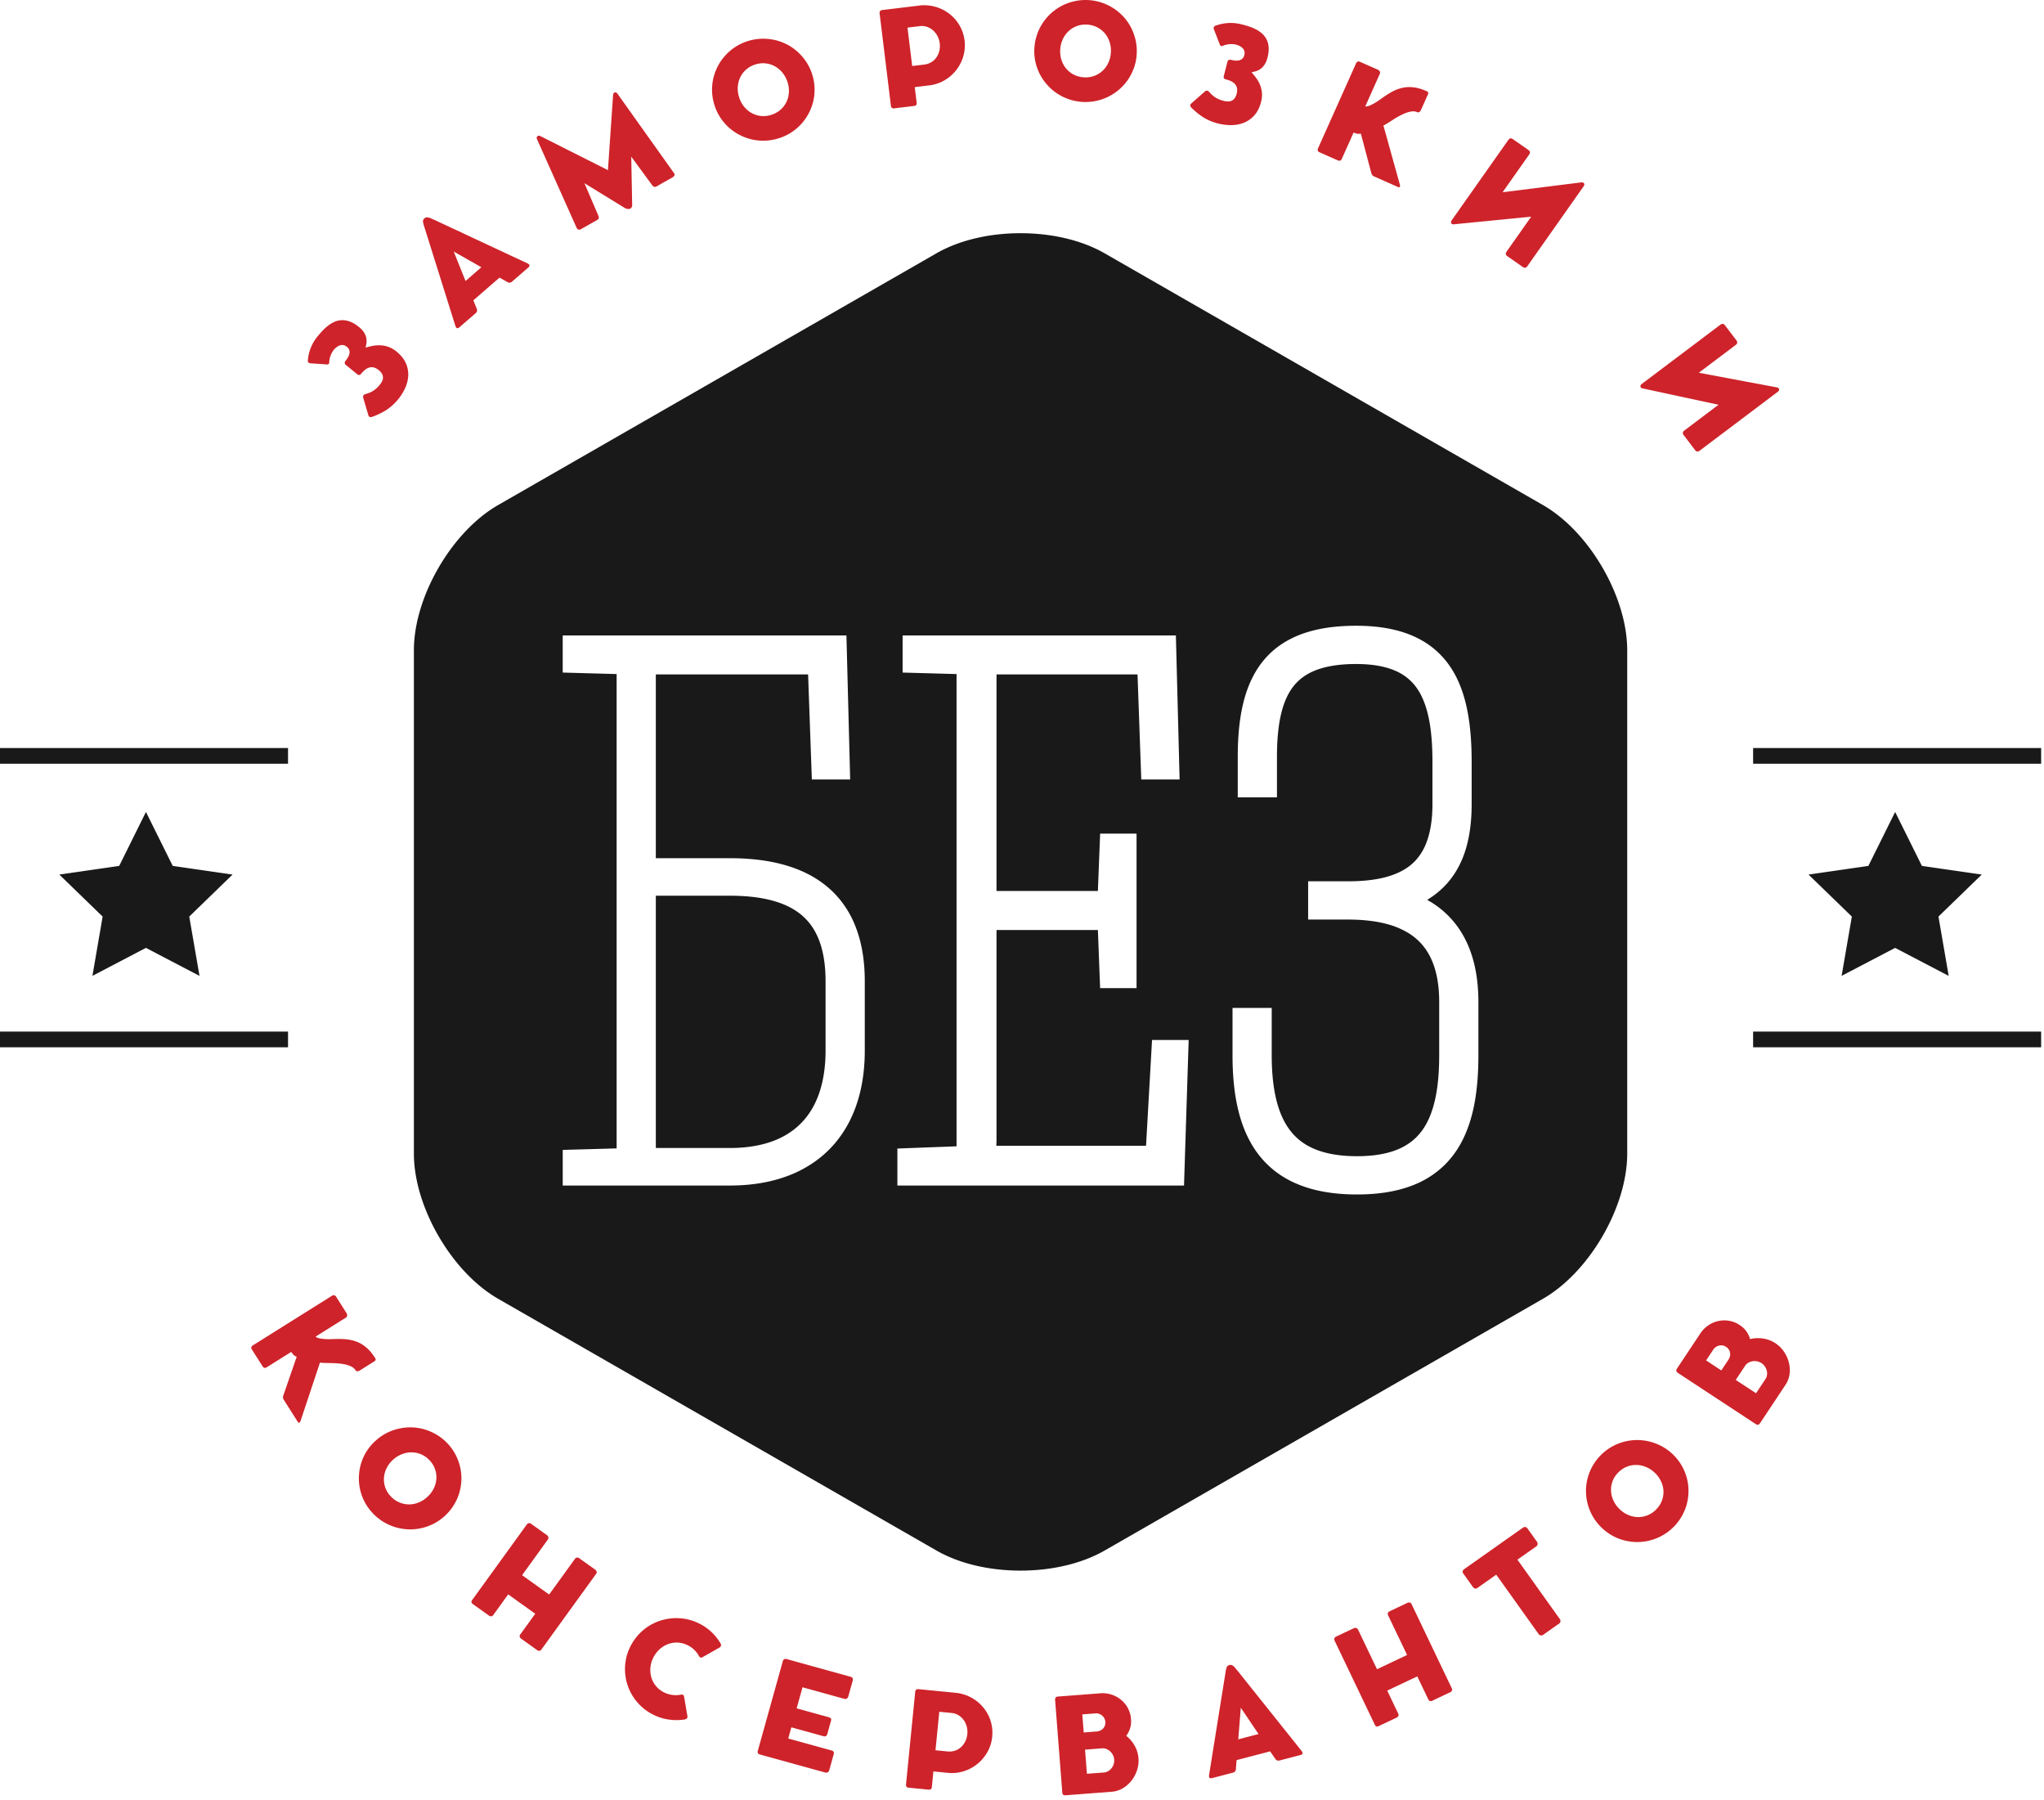 <svg width="159" height="140" xmlns="http://www.w3.org/2000/svg"><g fill="none" fill-rule="evenodd"><path d="M25.828 100.767a.223.223 0 0 1 .316.071l.822 1.3c.03.042.04.1.037.17a.196.196 0 0 1-.096.16l-2.35 1.476c.019.034.06.06.12.086.062.023.134.045.215.059a4.053 4.053 0 0 0 .515.054c.08.003.155.005.218.003h.132c.372-.02.719-.02 1.04-.003.321.022.621.082.9.182.28.1.543.252.788.46.245.204.48.482.702.834.063.1.04.184-.07.252l-1.177.739a.307.307 0 0 1-.158.028.164.164 0 0 1-.127-.083.793.793 0 0 0-.332-.284 2.119 2.119 0 0 0-.486-.163 4.415 4.415 0 0 0-.564-.077 7.8 7.8 0 0 0-.569-.026c-.18-.005-.343-.007-.486-.012a1.996 1.996 0 0 1-.328-.027l-1.511 4.542a.227.227 0 0 1-.09.122c-.044.028-.085.008-.127-.055l-1.098-1.733a.316.316 0 0 1-.049-.174.404.404 0 0 1 .043-.195l1.022-2.959a.66.66 0 0 1-.28-.187 1.685 1.685 0 0 1-.145-.19l-1.91 1.196c-.129.082-.239.053-.327-.088l-.821-1.295c-.085-.13-.06-.238.069-.318l6.162-3.865m4.728 12.77a2.18 2.18 0 0 0-.49.657 1.981 1.981 0 0 0-.199.743 1.88 1.88 0 0 0 .53 1.432 1.94 1.94 0 0 0 1.408.626 1.96 1.96 0 0 0 .756-.147c.251-.098.48-.248.691-.443.208-.192.371-.411.489-.652a1.919 1.919 0 0 0 .098-1.502 1.898 1.898 0 0 0-.425-.687 1.944 1.944 0 0 0-.66-.467 1.95 1.95 0 0 0-.748-.15c-.258 0-.512.05-.76.15-.252.1-.482.247-.69.44zm-1.379-1.456a3.95 3.95 0 0 1 1.843-.976 4.001 4.001 0 0 1 2.021.062c.329.1.644.238.945.42a3.953 3.953 0 0 1 .637 6.285c-.27.25-.561.456-.872.616a4.001 4.001 0 0 1-3.932-.14 3.865 3.865 0 0 1-.825-.672 3.907 3.907 0 0 1-1.075-2.839c.012-.339.065-.671.16-.998a3.862 3.862 0 0 1 1.098-1.758zm11.809 6.469a.23.23 0 0 1 .144-.094.207.207 0 0 1 .172.04l1.256.898a.244.244 0 0 1 .093.145c.02.07.011.128-.028.18l-2.01 2.781 2.104 1.504 2.01-2.777a.221.221 0 0 1 .148-.093.22.22 0 0 1 .176.043l1.24.887a.32.32 0 0 1 .118.148c.022.06.01.12-.035.181l-4.26 5.89c-.043.06-.096.093-.155.098a.263.263 0 0 1-.178-.055l-1.252-.897a.253.253 0 0 1-.104-.146c-.013-.053.004-.113.048-.175l1.163-1.609-2.104-1.507-1.164 1.61a.216.216 0 0 1-.155.097.28.28 0 0 1-.189-.065l-1.245-.89c-.116-.083-.136-.18-.063-.295l4.27-5.899m15.041 9.22a.39.39 0 0 1 .058.122.184.184 0 0 1-.017.13.237.237 0 0 1-.079.095l-1.33.754c-.074.04-.134.052-.18.03a.263.263 0 0 1-.1-.098 1.936 1.936 0 0 0-.382-.505 1.952 1.952 0 0 0-.545-.37 1.893 1.893 0 0 0-1.531-.051 2.045 2.045 0 0 0-.649.419 2.18 2.18 0 0 0-.472.661 2.084 2.084 0 0 0-.118 1.54 1.91 1.91 0 0 0 1.017 1.14 2.06 2.06 0 0 0 1.282.152.268.268 0 0 1 .143.014c.044.022.076.07.091.146l.261 1.532a.259.259 0 0 1-.018.116.163.163 0 0 1-.093.088.66.66 0 0 1-.129.04c-.39.058-.78.06-1.17.008a3.875 3.875 0 0 1-1.157-.34 3.957 3.957 0 0 1-2.236-4.253 3.85 3.85 0 0 1 .324-1.014 3.979 3.979 0 0 1 2.257-2.052 4.04 4.04 0 0 1 2.026-.178c.347.058.688.165 1.02.32a3.95 3.95 0 0 1 1.727 1.553m4.866 1.421c.02-.07.054-.122.104-.15.05-.03.11-.038.182-.02l4.988 1.379c.074.022.124.057.154.112.028.055.031.12.01.192l-.346 1.239a.27.27 0 0 1-.105.147.216.216 0 0 1-.198.028l-3.255-.9-.458 1.64 2.513.693c.063.02.111.047.145.09.034.04.04.095.02.167l-.301 1.078a.218.218 0 0 1-.092.121.212.212 0 0 1-.18.02l-2.517-.695-.241.871 3.375.93c.15.043.204.14.162.292l-.352 1.26a.219.219 0 0 1-.116.145.257.257 0 0 1-.194.016l-5.084-1.403a.229.229 0 0 1-.146-.098c-.032-.045-.036-.105-.014-.178l1.946-6.976m14.355 5.658c.017-.18.005-.362-.04-.549a1.533 1.533 0 0 0-.225-.507 1.465 1.465 0 0 0-.401-.387 1.259 1.259 0 0 0-.571-.19l-.945-.093-.296 2.994.944.093c.197.018.385 0 .561-.058.177-.057.333-.147.47-.269.137-.123.248-.272.338-.447.088-.177.143-.372.165-.587zm-.894-3.199a3.184 3.184 0 0 1 2.546 1.779 3.086 3.086 0 0 1 .282 1.633 2.986 2.986 0 0 1-.367 1.183 3.202 3.202 0 0 1-1.833 1.499 3.02 3.02 0 0 1-1.245.129l-1.13-.11-.12 1.216c-.015.15-.1.215-.256.2h-.005l-1.542-.152a.247.247 0 0 1-.161-.068c-.037-.042-.053-.1-.046-.175l.715-7.203a.254.254 0 0 1 .074-.17c.043-.04.102-.055.178-.047l1.126.11.03.004 1.754.172zm12.317 5.185a.918.918 0 0 0-.09-.33 1.011 1.011 0 0 0-.206-.285.905.905 0 0 0-.296-.197.757.757 0 0 0-.355-.057l-1.32.102.146 1.877 1.321-.1a.767.767 0 0 0 .34-.107.97.97 0 0 0 .46-.903zm-.689-2.937a.706.706 0 0 0-.243-.477.727.727 0 0 0-.55-.17l-.998.076.11 1.407.988-.077a.848.848 0 0 0 .299-.073.727.727 0 0 0 .227-.164.642.642 0 0 0 .134-.233.747.747 0 0 0 .033-.289zm-3.908-1.7a.247.247 0 0 1 .047-.18c.035-.047.09-.073.163-.078l3.295-.252a2.25 2.25 0 0 1 1.622.502 2.12 2.12 0 0 1 .778 1.501c.021.26-.002.496-.067.707-.065.21-.167.41-.303.598.265.207.483.463.655.768.171.304.27.631.297.978.025.315-.012.622-.111.921-.098.3-.241.572-.431.814-.189.24-.414.44-.68.595a1.95 1.95 0 0 1-.854.27l-3.603.276a.24.24 0 0 1-.172-.041c-.044-.033-.068-.088-.075-.164l-.56-7.216zm14.248 3.069l1.578-.412-1.38-2.046-.198 2.458zm-.902-5.602c.029-.086.1-.146.218-.177h.006a.268.268 0 0 1 .214.027.703.703 0 0 1 .173.138c.05.052.092.102.124.15.031.045.054.07.063.067l5.064 6.34a.21.21 0 0 0 .02.045c.01.014.015.025.019.04.023.093-.032.16-.165.193l-1.614.421c-.142.038-.252-.002-.333-.117l-.404-.59-2.612.68-.056.712c-.012.139-.09.23-.231.264l-1.614.422c-.134.035-.214.005-.24-.088a.133.133 0 0 1-.003-.045.136.136 0 0 0-.005-.05l1.281-7.994a2.561 2.561 0 0 1 .095-.438zm8.394-2.08a.242.242 0 0 1-.012-.17.21.21 0 0 1 .116-.13l1.4-.661a.254.254 0 0 1 .172-.013c.07.016.119.053.146.113l1.479 3.091 2.34-1.108-1.48-3.091a.228.228 0 0 1-.009-.173.221.221 0 0 1 .124-.132l1.38-.654a.355.355 0 0 1 .187-.03c.062.01.109.047.143.117l3.131 6.551c.035.069.038.13.014.183a.248.248 0 0 1-.135.126l-1.394.661a.244.244 0 0 1-.178.02c-.055-.015-.099-.057-.133-.127l-.855-1.786-2.34 1.106.855 1.788c.03.066.034.125.01.183a.289.289 0 0 1-.146.135l-1.385.655c-.13.061-.226.03-.29-.089l-3.14-6.565m10.008-5.22a.21.21 0 0 1-.04-.176.245.245 0 0 1 .107-.152l4.579-3.231a.275.275 0 0 1 .17-.052c.06.003.116.035.167.092l.752 1.054c.035.05.053.112.05.183a.213.213 0 0 1-.1.176l-1.468 1.035 3.303 4.627c.035.05.05.11.043.176a.228.228 0 0 1-.1.165l-1.252.882a.255.255 0 0 1-.175.039.224.224 0 0 1-.166-.099l-3.302-4.623-1.463 1.032a.25.25 0 0 1-.181.045c-.065-.01-.123-.05-.173-.12l-.75-1.053m12.161-5.002c.206.2.432.352.68.457.248.105.498.16.754.162a1.922 1.922 0 0 0 1.415-.596c.203-.205.348-.43.441-.675a1.884 1.884 0 0 0-.06-1.495 2.21 2.21 0 0 0-.476-.667 2.26 2.26 0 0 0-.68-.454 2.003 2.003 0 0 0-.757-.166 1.93 1.93 0 0 0-.755.138c-.245.097-.47.25-.67.454-.2.205-.347.43-.439.68a1.904 1.904 0 0 0-.116.748c.011.255.074.507.187.75.113.245.271.467.476.664zm-1.402 1.438a3.969 3.969 0 0 1-1.21-2.792 3.78 3.78 0 0 1 .116-1.008 3.971 3.971 0 0 1 2.808-2.867 4.03 4.03 0 0 1 2.025-.024c.334.084.655.207.965.376a3.952 3.952 0 0 1 2.06 3.418c.003.343-.037.678-.119 1.01-.08.33-.207.649-.378.958a4 4 0 0 1-5.408 1.564c-.31-.17-.594-.38-.859-.635zm12.438-12.795a1.012 1.012 0 0 0-.67-.146.902.902 0 0 0-.336.112.733.733 0 0 0-.262.243l-.73 1.1 1.579 1.037.73-1.1a.746.746 0 0 0 .124-.33.926.926 0 0 0-.026-.348 1.04 1.04 0 0 0-.15-.318.927.927 0 0 0-.258-.25zm-2.753-1.262a.675.675 0 0 0-.528-.102.7.7 0 0 0-.257.11.788.788 0 0 0-.215.216l-.551.831 1.183.778.547-.823a.88.88 0 0 0 .125-.281.677.677 0 0 0-.304-.729zm-3.749 2.024a.254.254 0 0 1-.114-.146c-.015-.056-.001-.116.04-.176l1.822-2.744c.168-.255.374-.464.616-.626a2.195 2.195 0 0 1 1.625-.357c.288.047.562.157.823.331.217.143.39.305.517.485.128.182.226.382.29.605.328-.08.666-.093 1.011-.043a2.375 2.375 0 0 1 1.624 1.021c.177.262.303.54.38.838.075.295.095.595.056.9a1.96 1.96 0 0 1-.311.834l-1.992 3a.247.247 0 0 1-.139.109c-.053.014-.111 0-.175-.04l-6.073-3.991zM24.706 26.158c.119-.147.25-.296.388-.444.139-.148.288-.28.446-.401.158-.121.325-.219.501-.294a1.48 1.48 0 0 1 .562-.12c.199-.004.407.032.624.114.22.08.45.218.69.413.182.147.318.295.407.442.088.146.145.289.171.43.025.137.03.267.01.394a3.293 3.293 0 0 1-.069.341c.188-.053.38-.099.576-.139.198-.038.398-.05.602-.038a2.08 2.08 0 0 1 1.223.478c.334.272.573.564.718.879.145.314.211.635.203.961-.01.325-.086.652-.228.975a4.117 4.117 0 0 1-.57.92 4.775 4.775 0 0 1-.21.23 3.73 3.73 0 0 1-.835.672 6.04 6.04 0 0 1-.943.438.686.686 0 0 1-.13.028.152.152 0 0 1-.12-.036.234.234 0 0 1-.062-.09l-.411-1.394c-.014-.077-.004-.137.03-.177a.193.193 0 0 1 .05-.043.32.32 0 0 1 .07-.039c.1-.03.199-.063.297-.098a1.905 1.905 0 0 0 .565-.34 2.4 2.4 0 0 0 .282-.297c.078-.096.14-.192.184-.287a.653.653 0 0 0 .065-.285.627.627 0 0 0-.08-.287 1.056 1.056 0 0 0-.259-.287c-.45-.364-.9-.274-1.344.27l-.013.016a.275.275 0 0 1-.134.095c-.05.016-.105-.001-.165-.048-.149-.121-.297-.24-.443-.362l-.448-.366a.225.225 0 0 1-.09-.149.223.223 0 0 1 .057-.164c.07-.085.134-.176.19-.27a.917.917 0 0 0 .116-.287.538.538 0 0 0-.01-.283.54.54 0 0 0-.193-.26c-.162-.13-.33-.169-.507-.117-.176.052-.345.17-.505.357-.224.3-.342.625-.354.974a.197.197 0 0 1-.036.113c-.03.034-.08.05-.152.045l-1.31-.09a.267.267 0 0 1-.094-.042.193.193 0 0 1-.064-.094.307.307 0 0 1-.002-.12 3.31 3.31 0 0 1 .754-1.837m11.508-4.306l1.23-1.067-2.15-1.224.92 2.291zm-3.311-4.62c-.012-.09.027-.174.118-.255l.005-.003a.272.272 0 0 1 .203-.07c.076.004.148.02.218.047.067.023.126.051.176.078.05.03.08.038.086.032l7.37 3.443a.181.181 0 0 0 .038.03.24.24 0 0 1 .036.029c.062.074.043.155-.061.246l-1.26 1.092c-.109.095-.225.108-.349.041l-.626-.35-2.036 1.764.268.661c.05.132.021.245-.09.34l-1.256 1.09c-.104.091-.19.1-.254.029a.183.183 0 0 1-.023-.04.185.185 0 0 0-.027-.042l-2.425-7.729a2.333 2.333 0 0 1-.111-.434zm16.147-1.021a.322.322 0 0 1-.22.04.819.819 0 0 1-.209-.064l-3.16-1.941 1.084 2.524c.034.076.045.142.03.197-.013.056-.057.105-.128.145l-1.238.7c-.078.046-.145.06-.202.046-.056-.014-.106-.06-.152-.14l-3.069-6.864a.265.265 0 0 1-.037-.134.135.135 0 0 1 .018-.078.161.161 0 0 1 .07-.067c.056-.033.132-.026.224.022l5.221 2.63.019.02-.01-.026.398-5.81c.004-.1.035-.168.094-.202a.17.17 0 0 1 .092-.026.16.16 0 0 1 .077.026.264.264 0 0 1 .06.05.21.21 0 0 1 .037.051l4.366 6.133a.055.055 0 0 0 .014.016.051.051 0 0 1 .011.017c.04.067.044.127.016.179a.333.333 0 0 1-.141.138l-1.236.7c-.074.04-.136.052-.191.035a.326.326 0 0 1-.156-.126l-1.628-2.218.072 3.789a.27.27 0 0 1-.034.128.314.314 0 0 1-.082.104l-.01.006m8.448-8.636c.089.274.216.514.386.722.168.207.365.373.588.495a1.909 1.909 0 0 0 1.53.138c.276-.088.511-.218.71-.393.198-.173.352-.375.462-.604.11-.23.175-.478.192-.745a2.187 2.187 0 0 0-.108-.809 2.202 2.202 0 0 0-.386-.719 1.998 1.998 0 0 0-.589-.5 1.911 1.911 0 0 0-1.537-.142 1.904 1.904 0 0 0-1.165 1 2 2 0 0 0-.19.749c-.014.27.02.538.107.808zm-1.916.615a3.935 3.935 0 0 1 .25-3.03c.156-.304.348-.583.579-.835a3.954 3.954 0 0 1 1.75-1.126c.348-.11.699-.172 1.051-.185.354-.012.698.02 1.032.091a3.943 3.943 0 0 1 1.8.925c.254.23.479.49.673.783.194.292.347.612.46.962a3.962 3.962 0 0 1 .093 2.068 4.033 4.033 0 0 1-.929 1.785 3.928 3.928 0 0 1-1.752 1.123 4.009 4.009 0 0 1-2.083.097 4.036 4.036 0 0 1-1.795-.919 3.92 3.92 0 0 1-1.129-1.739zM73.1 3.359a1.647 1.647 0 0 0-.159-.523 1.499 1.499 0 0 0-.33-.446 1.43 1.43 0 0 0-.477-.293 1.265 1.265 0 0 0-.6-.064l-.941.114.365 2.986.942-.112a1.39 1.39 0 0 0 .535-.178c.16-.094.293-.216.4-.366.105-.147.182-.317.231-.508.048-.19.06-.394.033-.61zM71.528.43c.279-.034.555-.029.824.011a3.232 3.232 0 0 1 1.475.616 3.088 3.088 0 0 1 1.106 3.326 3.217 3.217 0 0 1-.548 1.07 3.24 3.24 0 0 1-.913.792c-.36.21-.755.343-1.186.394l-1.128.138.148 1.213c.018.148-.05.232-.206.25h-.005l-1.537.186a.242.242 0 0 1-.173-.034c-.046-.03-.072-.083-.082-.16l-.879-7.186a.252.252 0 0 1 .037-.18c.032-.047.087-.075.162-.085l1.123-.135.032-.004L71.53.43zm10.947 3.4c-.02.285.01.557.088.812.08.254.2.481.362.678a1.9 1.9 0 0 0 .591.478c.232.122.492.193.778.214a1.928 1.928 0 0 0 1.915-1.114c.115-.24.183-.504.203-.789a2.197 2.197 0 0 0-.088-.81c-.08-.257-.2-.485-.361-.684a1.924 1.924 0 0 0-1.375-.7 1.916 1.916 0 0 0-1.455.5 2 2 0 0 0-.455.626 2.204 2.204 0 0 0-.203.79zm-2.008-.138a3.96 3.96 0 0 1 .684-1.961A3.996 3.996 0 0 1 82.678.41c.307-.15.634-.26.978-.33a3.957 3.957 0 0 1 2.115.149 4.031 4.031 0 0 1 1.684 1.14c.225.258.413.54.564.848.15.307.26.632.333.976.072.342.093.697.068 1.062a3.82 3.82 0 0 1-.219 1.042 3.99 3.99 0 0 1-.468.913 4.005 4.005 0 0 1-4.622 1.496 3.96 3.96 0 0 1-1.681-1.142 3.908 3.908 0 0 1-.963-2.872zM96.57 1.89c.185.045.375.1.568.162.195.062.379.138.555.232.176.09.336.2.48.325a1.521 1.521 0 0 1 .51 1.066c.02.232-.008.496-.083.795a1.75 1.75 0 0 1-.23.555 1.296 1.296 0 0 1-.318.336 1.167 1.167 0 0 1-.355.176 4.22 4.22 0 0 1-.34.086c.127.145.252.298.37.459.12.162.216.335.292.523.074.189.123.39.145.605.02.216 0 .45-.064.702-.103.416-.268.754-.492 1.019-.226.262-.49.46-.79.59-.302.13-.63.2-.986.208a4.066 4.066 0 0 1-1.378-.213 3.75 3.75 0 0 1-.965-.468 5.842 5.842 0 0 1-.799-.663.57.57 0 0 1-.08-.105.147.147 0 0 1-.018-.122.202.202 0 0 1 .055-.092l1.094-.964c.065-.045.124-.061.174-.049.02.005.04.014.061.026.02.012.042.028.065.048.07.078.142.153.216.226a1.858 1.858 0 0 0 .548.363c.111.05.24.093.39.13.12.03.234.044.34.043a.653.653 0 0 0 .288-.063.585.585 0 0 0 .225-.195.984.984 0 0 0 .153-.355c.14-.56-.13-.926-.817-1.094l-.02-.005a.274.274 0 0 1-.144-.082c-.034-.037-.043-.095-.025-.168.047-.185.093-.369.141-.552.048-.186.096-.371.142-.56a.226.226 0 0 1 .098-.144.226.226 0 0 1 .174-.017 2.7 2.7 0 0 0 .327.057 1 1 0 0 0 .31-.017.592.592 0 0 0 .254-.13.555.555 0 0 0 .153-.284c.05-.2.014-.37-.106-.507-.122-.137-.302-.238-.54-.305a1.748 1.748 0 0 0-1.038.096.19.19 0 0 1-.118.015c-.043-.01-.08-.05-.105-.118l-.474-1.217a.254.254 0 0 1-.002-.102c.01-.04.03-.073.06-.097a.282.282 0 0 1 .107-.055c.315-.113.638-.18.974-.2.333-.018.674.015 1.018.1m8.918 3.033a.24.24 0 0 1 .12-.124.212.212 0 0 1 .182.007l1.412.624a.27.27 0 0 1 .122.123.19.19 0 0 1 .012.185l-1.13 2.528a.255.255 0 0 0 .149.003.975.975 0 0 0 .212-.07c.076-.03.153-.069.233-.111.08-.043.154-.086.225-.127.07-.043.132-.083.184-.118l.109-.075c.299-.223.587-.415.864-.575a3.1 3.1 0 0 1 .849-.348 2.55 2.55 0 0 1 .911-.054c.32.034.67.137 1.05.305.108.047.136.13.085.247l-.568 1.266a.31.31 0 0 1-.115.11.166.166 0 0 1-.152.005.782.782 0 0 0-.435-.055 2.14 2.14 0 0 0-.495.133c-.167.068-.339.15-.512.247a9.444 9.444 0 0 0-.486.292c-.152.1-.29.184-.412.261-.122.078-.218.13-.288.16l1.283 4.608a.24.24 0 0 1-.004.151c-.022.05-.067.056-.138.026l-1.88-.833a.309.309 0 0 1-.139-.117.447.447 0 0 1-.075-.187l-.803-3.023a.669.669 0 0 1-.337-.001 2.16 2.16 0 0 1-.227-.078l-.919 2.052c-.062.137-.169.174-.322.107l-1.404-.623c-.143-.063-.184-.164-.123-.303l2.962-6.618m7.63 12.518a.224.224 0 0 1-.095.002.178.178 0 0 1-.074-.026.175.175 0 0 1-.07-.083.2.2 0 0 1-.004-.086.18.18 0 0 1 .027-.076l.032-.05 4.393-6.234c.1-.142.218-.165.354-.07l1.2.837c.147.1.17.222.07.365l-2.066 2.93 6.11-.764a.206.206 0 0 1 .094-.003.176.176 0 0 1 .078.029c.037.025.06.054.07.083a.183.183 0 0 1 .003.085.23.23 0 0 1-.03.074c-.013.021-.023.038-.032.05l-4.364 6.193c-.1.14-.219.164-.354.068l-1.199-.837c-.143-.098-.164-.22-.065-.36l1.915-2.718-5.993.591m14.679 12.768a.196.196 0 0 1-.09-.024.196.196 0 0 1-.063-.047.17.17 0 0 1-.04-.1.16.16 0 0 1 .021-.084.184.184 0 0 1 .05-.063.242.242 0 0 1 .046-.038l6.102-4.596c.138-.105.258-.09.36.041l.884 1.162c.106.142.09.262-.048.367l-2.868 2.16 6.05 1.136a.224.224 0 0 1 .157.077.151.151 0 0 1 .018.182.252.252 0 0 1-.052.06.495.495 0 0 1-.046.038l-6.06 4.565c-.14.105-.26.09-.36-.042l-.884-1.162c-.106-.138-.088-.258.05-.362l2.66-2.003-5.887-1.267" fill="#CE232A"/><path d="M62.885 71.693a4.538 4.538 0 0 0-.972-.859c-.497-.328-1.09-.592-1.792-.785-.93-.26-2.053-.39-3.347-.39h-5.758v19.62h5.758c1.435 0 2.643-.233 3.627-.647.984-.42 1.753-1.01 2.353-1.788.4-.519.724-1.123.966-1.825.323-.936.5-2.045.5-3.32V76.31c0-1.087-.13-2.003-.358-2.76-.232-.759-.558-1.361-.977-1.857" fill="#1A1919"/><path d="M115.003 79.538v2.508c0 1.32-.086 2.551-.291 3.69-.209 1.136-.54 2.187-1.042 3.119a7.242 7.242 0 0 1-1.247 1.695 7.203 7.203 0 0 1-2.413 1.585c-1.257.512-2.733.757-4.454.757-1.44 0-2.716-.17-3.843-.522-1.125-.35-2.101-.887-2.9-1.601a7.246 7.246 0 0 1-1.359-1.63c-.5-.812-.86-1.72-1.108-2.71-.332-1.32-.47-2.781-.47-4.383v-3.66h3.049v3.66c0 1.12.082 2.13.254 3.01.172.882.433 1.631.78 2.25.231.412.5.769.812 1.076.418.412.915.742 1.54.997.832.337 1.896.537 3.245.537 1.146 0 2.076-.145 2.822-.397.745-.252 1.308-.605 1.767-1.05.307-.3.568-.644.792-1.046.299-.536.53-1.173.696-1.917.222-.987.32-2.153.32-3.46v-4.113c0-1.08-.136-1.98-.373-2.717-.238-.737-.573-1.319-.991-1.793a4.628 4.628 0 0 0-.963-.82 6.25 6.25 0 0 0-1.715-.736c-.877-.237-1.906-.354-3.053-.354h-3.1v-2.976h3.1c.925.001 1.762-.07 2.492-.22.729-.15 1.347-.377 1.86-.68.341-.2.637-.434.896-.71a4.25 4.25 0 0 0 .85-1.392c.296-.762.473-1.754.473-3.014v-3.242c0-1.074-.058-2.052-.193-2.91-.136-.858-.35-1.595-.64-2.197a4.325 4.325 0 0 0-.69-1.043 3.894 3.894 0 0 0-1.35-.958c-.748-.33-1.744-.531-3.059-.531-1.097-.002-1.998.122-2.717.337-.723.216-1.264.52-1.7.903a3.887 3.887 0 0 0-.751.91c-.285.47-.511 1.045-.674 1.736-.22.92-.322 2.042-.322 3.346v3.139h-3.05v-3.14c0-1.32.09-2.527.305-3.63.215-1.096.555-2.093 1.066-2.966a6.683 6.683 0 0 1 1.252-1.563c.66-.605 1.456-1.074 2.361-1.406 1.208-.44 2.608-.64 4.23-.642 1.418.001 2.655.174 3.736.533 1.078.357 1.998.909 2.728 1.629.489.48.892 1.03 1.218 1.629.432.802.73 1.688.931 2.642.268 1.272.368 2.668.369 4.182v3.241c-.001 1.215-.123 2.336-.413 3.363-.29 1.026-.757 1.959-1.436 2.745-.45.522-.991.978-1.612 1.353h-.004a7.12 7.12 0 0 1 2.796 2.754c.365.637.636 1.333.827 2.066.253.98.366 2.027.366 3.131v1.605zm-22.9 12.66H69.806V89.32l4.603-.173V52.421l-4.195-.117v-2.887H91.47l.29 11.203h-2.982l-.291-8.171h-10.97V69.29h7.886l.175-4.46h2.833v12.014h-2.834l-.174-4.52h-7.886v16.27c0 .178-.007.347-.016.51h11.648l.466-8.226h2.85l-.362 11.32zm-24.833-10.5c0 1.78-.285 3.396-.869 4.809-.582 1.413-1.467 2.617-2.621 3.536a9.179 9.179 0 0 1-2.628 1.451c-1.304.472-2.77.703-4.378.703h-13v-2.77l4.193-.118V52.421l-4.194-.117v-2.887h22.07l.29 11.203h-2.98l-.292-8.171H51.016v14.292h5.758c1.308 0 2.524.117 3.641.37 1.118.254 2.14.646 3.038 1.203.597.372 1.14.814 1.612 1.33a7.712 7.712 0 0 1 1.49 2.426c.481 1.228.715 2.644.715 4.24v5.388zm52.754-42.421l-34.082-19.57c-1.763-1.015-4.092-1.571-6.554-1.571-2.464 0-4.793.556-6.555 1.57L38.75 39.276c-3.615 2.076-6.554 7.143-6.554 11.293v39.144c0 4.15 2.94 9.216 6.554 11.292l34.083 19.57c1.762 1.014 4.091 1.57 6.555 1.57 2.462 0 4.791-.556 6.554-1.57l34.082-19.57c3.615-2.076 6.555-7.142 6.555-11.292V50.569c0-4.15-2.94-9.217-6.555-11.292zM0 59.395h22.405v-1.221H0zm0 22.051h22.405v-1.22H0zm136.372-22.051h22.405v-1.221h-22.405zm0 22.051h22.405v-1.22h-22.405zM11.353 73.715L7.19 75.892l.794-4.612-3.369-3.266 4.657-.673 2.081-4.196 2.084 4.196 4.654.673-3.369 3.266.797 4.612-4.166-2.177m136.069 0l-4.165 2.177.796-4.612-3.369-3.266 4.655-.673 2.083-4.196 2.082 4.196 4.656.673-3.369 3.266.795 4.612-4.164-2.177" fill="#1A1919"/></g></svg>